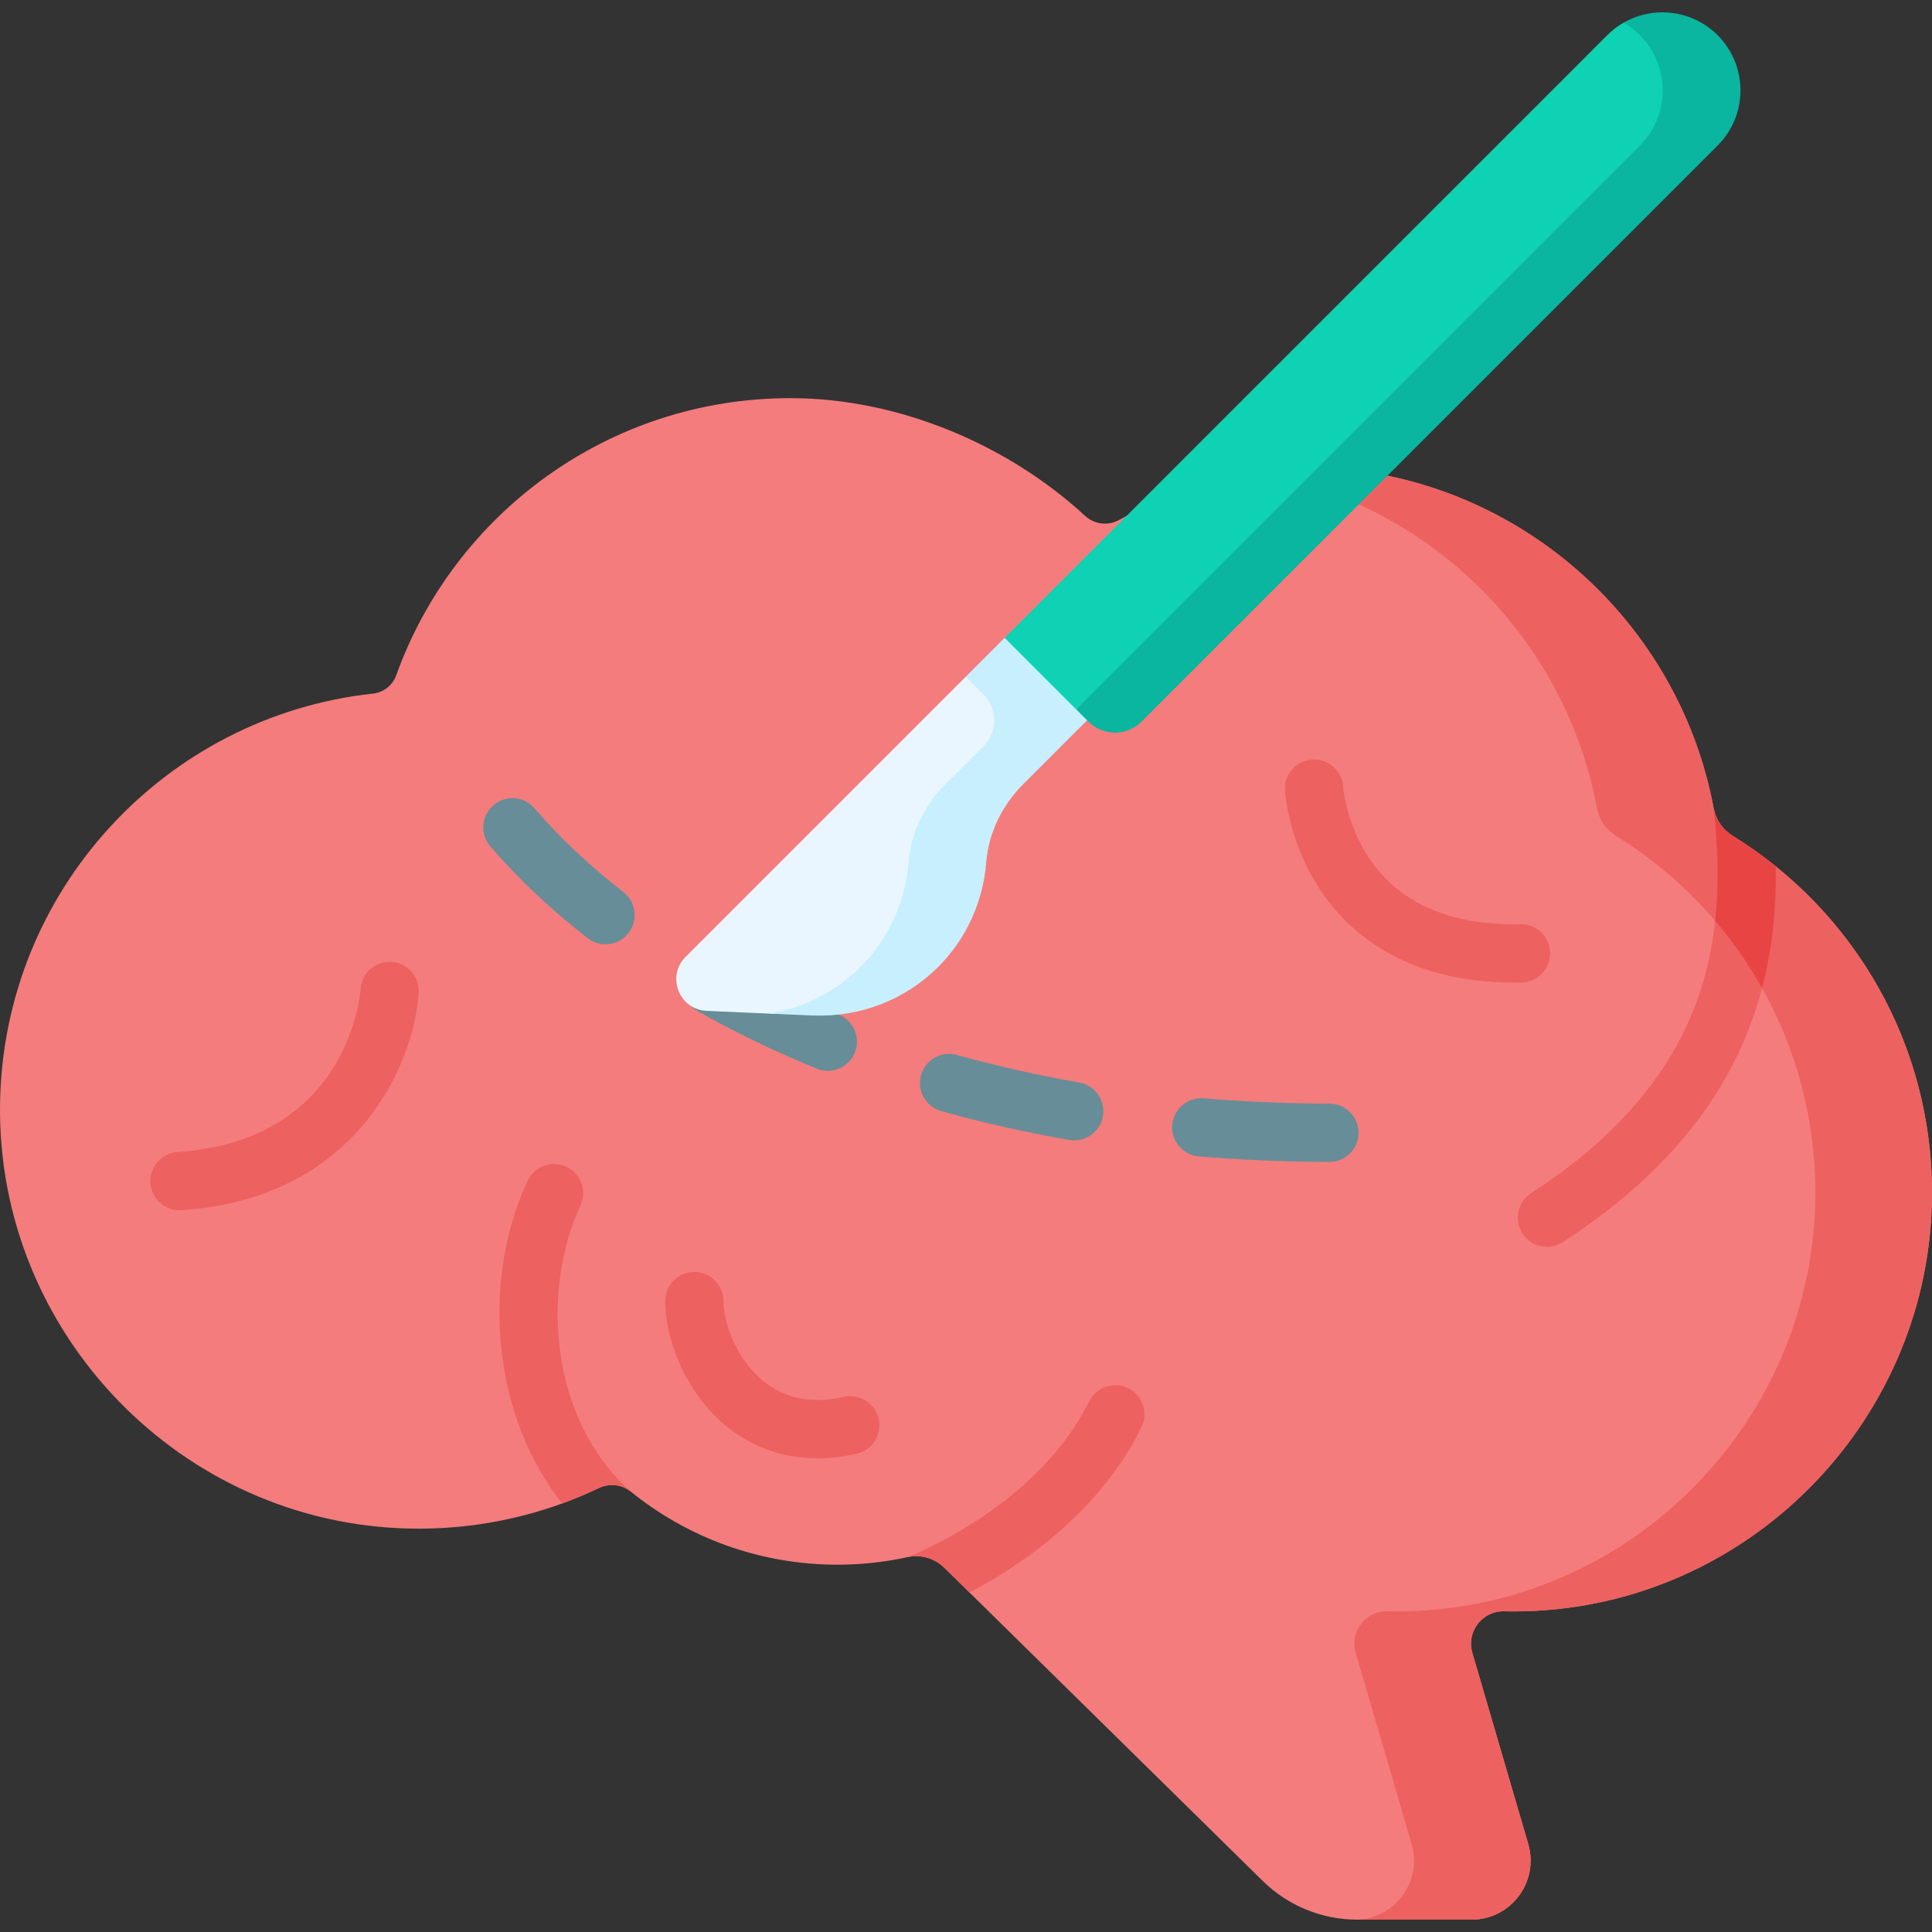 <svg id="Capa_1" enable-background="new 0 0 512 512" height="512" viewBox="0 0 512 512" width="512" xmlns="http://www.w3.org/2000/svg"><rect x="0" y="0" width="512" height="512" fill="#333333" stroke="none"/><g><path d="m511.997 316.916c-.443 58.39-46.76 106.922-105.078 109.971-2.812.144-5.594.185-8.365.124-5.779-.124-9.993 5.47-8.365 11.023l14.814 50.643c2.926 10.024-4.584 20.047-15.02 20.047h-30.318c-9.354 0-18.337-3.678-25.013-10.24l-77.737-76.46-6.676-6.562c-2.555-2.503-6.191-3.575-9.684-2.812-5.996 1.308-12.208 2.009-18.595 2.009-20.748 0-39.806-7.252-54.774-19.347-.01-.01-.01-.01-.01-.01-2.411-1.947-5.718-2.266-8.52-.937-3.152 1.504-6.377 2.864-9.684 4.069-12.496 4.553-26.032 6.923-40.156 6.655-60.748-1.155-109.64-51.767-108.805-112.527.783-56.484 43.762-102.77 98.845-108.756 2.812-.309 5.182-2.174 6.14-4.832 15.381-42.835 56.351-73.462 104.47-73.462 29.144 0 58.04 12.671 78.139 31.235 2.431 2.235 6.058 2.658 8.952 1.061 14.865-8.231 30.061-14.062 48.501-14.062 54.3 0 99.474 38.982 109.085 90.48.577 3.039 2.4 5.676 5.027 7.294 3.977 2.452 7.798 5.151 11.425 8.077 25.455 20.512 41.659 52.025 41.402 87.319z" fill="#f47c7c"/><path d="m511.997 316.916c-.443 58.39-46.76 106.922-105.078 109.971-2.812.144-5.594.185-8.365.124-5.779-.124-9.993 5.47-8.365 11.023l14.814 50.643c2.926 10.024-4.584 20.047-15.02 20.047h-30.72c10.343-.124 17.74-10.085 14.835-20.047l-14.814-50.643c-1.628-5.553 2.586-11.146 8.365-11.023 2.771.062 5.553.021 8.365-.124 58.318-3.049 104.635-51.581 105.078-109.971.299-40.321-20.902-75.708-52.827-95.394-2.627-1.617-4.45-4.255-5.027-7.294-8.612-46.172-45.822-82.28-92.561-89.254 4.595-.793 9.364-1.226 14.381-1.226 54.3 0 99.474 38.982 109.085 90.48.577 3.039 2.4 5.676 5.027 7.294 31.925 19.686 53.126 55.073 52.827 95.394z" fill="#ee6161"/><g><path d="m167.177 395.301c-2.411-1.947-5.718-2.266-8.52-.937-3.152 1.504-6.377 2.864-9.684 4.069-7.901-10.003-13.3-22.592-15.504-36.437-2.709-17.08-.453-34.511 6.356-49.067 1.803-3.863 6.408-5.532 10.271-3.729s5.532 6.408 3.729 10.271c-10.414 22.251-8.261 56.7 13.352 75.83z" fill="#ee6161"/></g><g><path d="m352.302 307.926c-.009 0-.018 0-.027 0-11.711-.039-23.337-.531-34.554-1.46-4.253-.353-7.414-4.086-7.062-8.338.353-4.253 4.091-7.418 8.338-7.062 10.812.896 22.026 1.369 33.331 1.407 4.267.014 7.714 3.485 7.7 7.752-.015 4.259-3.472 7.701-7.726 7.701zm-67.634-5.719c-.44 0-.885-.038-1.333-.116-11.589-2.016-22.994-4.586-33.896-7.64-4.11-1.151-6.507-5.415-5.356-9.524 1.151-4.108 5.42-6.504 9.523-5.356 10.404 2.914 21.298 5.369 32.377 7.296 4.204.731 7.019 4.732 6.288 8.936-.653 3.756-3.917 6.404-7.603 6.404zm-65.298-18.432c-.97 0-1.956-.184-2.909-.572-10.98-4.468-21.575-9.573-31.491-15.174-3.715-2.099-5.026-6.812-2.928-10.528 2.099-3.716 6.815-5.025 10.527-2.927 9.345 5.279 19.343 10.096 29.716 14.316 3.952 1.608 5.852 6.116 4.244 10.068-1.219 3-4.109 4.817-7.159 4.817zm-58.909-33.536c-1.661 0-3.335-.533-4.746-1.634-9.829-7.665-18.287-15.608-25.14-23.607-.622-.576-1.159-1.265-1.578-2.056-.59-1.114-.925-2.42-.925-3.68 0-4.267 3.463-7.731 7.73-7.731 3.584 0 5.48 2.214 6.499 3.403 6.184 7.221 13.894 14.45 22.916 21.485 3.364 2.624 3.966 7.479 1.341 10.844-1.523 1.954-3.798 2.976-6.097 2.976z" fill="#678d98"/></g><g><path d="m302.49 378.242c-11.146 22.468-31.41 36.355-45.575 43.782l-6.676-6.562c-2.555-2.503-6.191-3.575-9.684-2.812 8.149-3.358 35.675-16.266 48.088-41.269 1.896-3.822 6.531-5.388 10.353-3.492 3.824 1.895 5.39 6.531 3.494 10.353z" fill="#ee6161"/></g><g><path d="m466.968 261.853c-6.027 22.952-20.748 46.533-52.817 67.332-1.298.834-2.751 1.236-4.193 1.236-2.534 0-5.007-1.236-6.49-3.523-2.318-3.575-1.298-8.365 2.277-10.683 34.511-22.365 46.152-47.718 48.789-72.184 1.102-10.178.639-20.202-.391-29.803.577 3.039 2.4 5.676 5.027 7.294 3.977 2.452 7.798 5.151 11.425 8.077.154 10.352-.732 21.231-3.627 32.254z" fill="#ee6161"/></g><path d="m466.968 261.853c-3.564-6.356-7.737-12.321-12.434-17.822 1.102-10.178.639-20.202-.391-29.803.577 3.039 2.4 5.676 5.027 7.294 3.977 2.452 7.798 5.151 11.425 8.077.154 10.352-.732 21.231-3.627 32.254z" fill="#e94444"/><g><path d="m401.367 260.398c-29.301 0-44.315-13.518-51.776-24.993-8.201-12.612-9.036-25.425-9.067-25.965-.249-4.26 3.002-7.915 7.263-8.164 4.229-.26 7.895 2.984 8.162 7.227.018.243.786 9.835 6.92 18.967 8.02 11.938 21.5 17.797 40.043 17.461 4.28-.112 7.79 3.313 7.871 7.578.08 4.267-3.313 7.791-7.579 7.871-.619.012-1.232.018-1.837.018z" fill="#ee6161"/></g><g><path d="m216.625 386.456c-10.883.001-18.756-4.196-23.826-8.252-11.358-9.09-16.531-23.69-16.531-33.41 0-4.267 3.459-7.726 7.726-7.726s7.726 3.459 7.726 7.726c0 4.931 2.914 15.086 10.734 21.345 5.696 4.558 12.823 5.917 21.179 4.039 4.163-.933 8.297 1.683 9.231 5.846.936 4.163-1.681 8.296-5.845 9.232-3.727.836-7.192 1.199-10.394 1.2z" fill="#ee6161"/></g><g><path d="m47.568 320.745c-4.027 0-7.422-3.122-7.7-7.201-.291-4.258 2.925-7.944 7.182-8.234 45.216-3.086 48.396-41.593 48.509-43.231.295-4.257 3.957-7.472 8.241-7.174 4.257.294 7.469 3.984 7.175 8.241-1.281 18.52-16.069 54.387-62.873 57.581-.179.012-.357.018-.534.018z" fill="#ee6161"/></g><g><g><path d="m276.718 186.526-20.78-7.191-74.244 74.241c-5.158 5.158-1.726 13.988 5.562 14.308l16.391.726c12.528.55 31.125-4.879 39.876-13.631 0 0 9.739-16.476 10.571-26.878.627-7.842 2.129-17.062 7.692-22.624z" fill="#eaf6ff"/><path d="m295.411 183.562-24.237 24.247c-5.563 5.553-9.179 12.857-9.807 20.706-.412 5.202-1.731 10.261-3.873 14.958-2.143 4.708-5.13 9.035-8.87 12.784-8.756 8.756-20.83 13.403-33.357 12.857l-11.62-.505c9.199-1.442 17.74-5.717 24.374-12.352 3.74-3.75 6.727-8.077 8.87-12.784 2.143-4.698 3.461-9.756 3.873-14.958.628-7.85 4.244-15.154 9.807-20.706l10.023-10.029c3.807-3.809 3.806-9.983-.002-13.791l-4.654-4.654 10.302-10.302z" fill="#c8effe"/></g><path d="m285.185 187.978-18.948-18.945 159.703-159.703c1.319-1.319 2.77-2.423 4.314-3.311 0 0 11.904-1.732 18.66 5.024 0 0 5.175 22.67-2.901 30.746z" fill="#0ed2b3"/><path d="m461.242 23.954c0 5.285-2.019 10.58-6.057 14.618l-152.662 152.661c-3.894 3.894-10.188 3.894-14.082 0l-3.255-3.255 149.395-149.406c4.038-4.038 6.057-9.333 6.057-14.618 0-5.295-2.019-10.59-6.057-14.628-1.319-1.319-2.781-2.431-4.327-3.307 7.901-4.543 18.172-3.441 24.93 3.307 4.039 4.037 6.058 9.333 6.058 14.628z" fill="#0ab69f"/></g></g></svg>